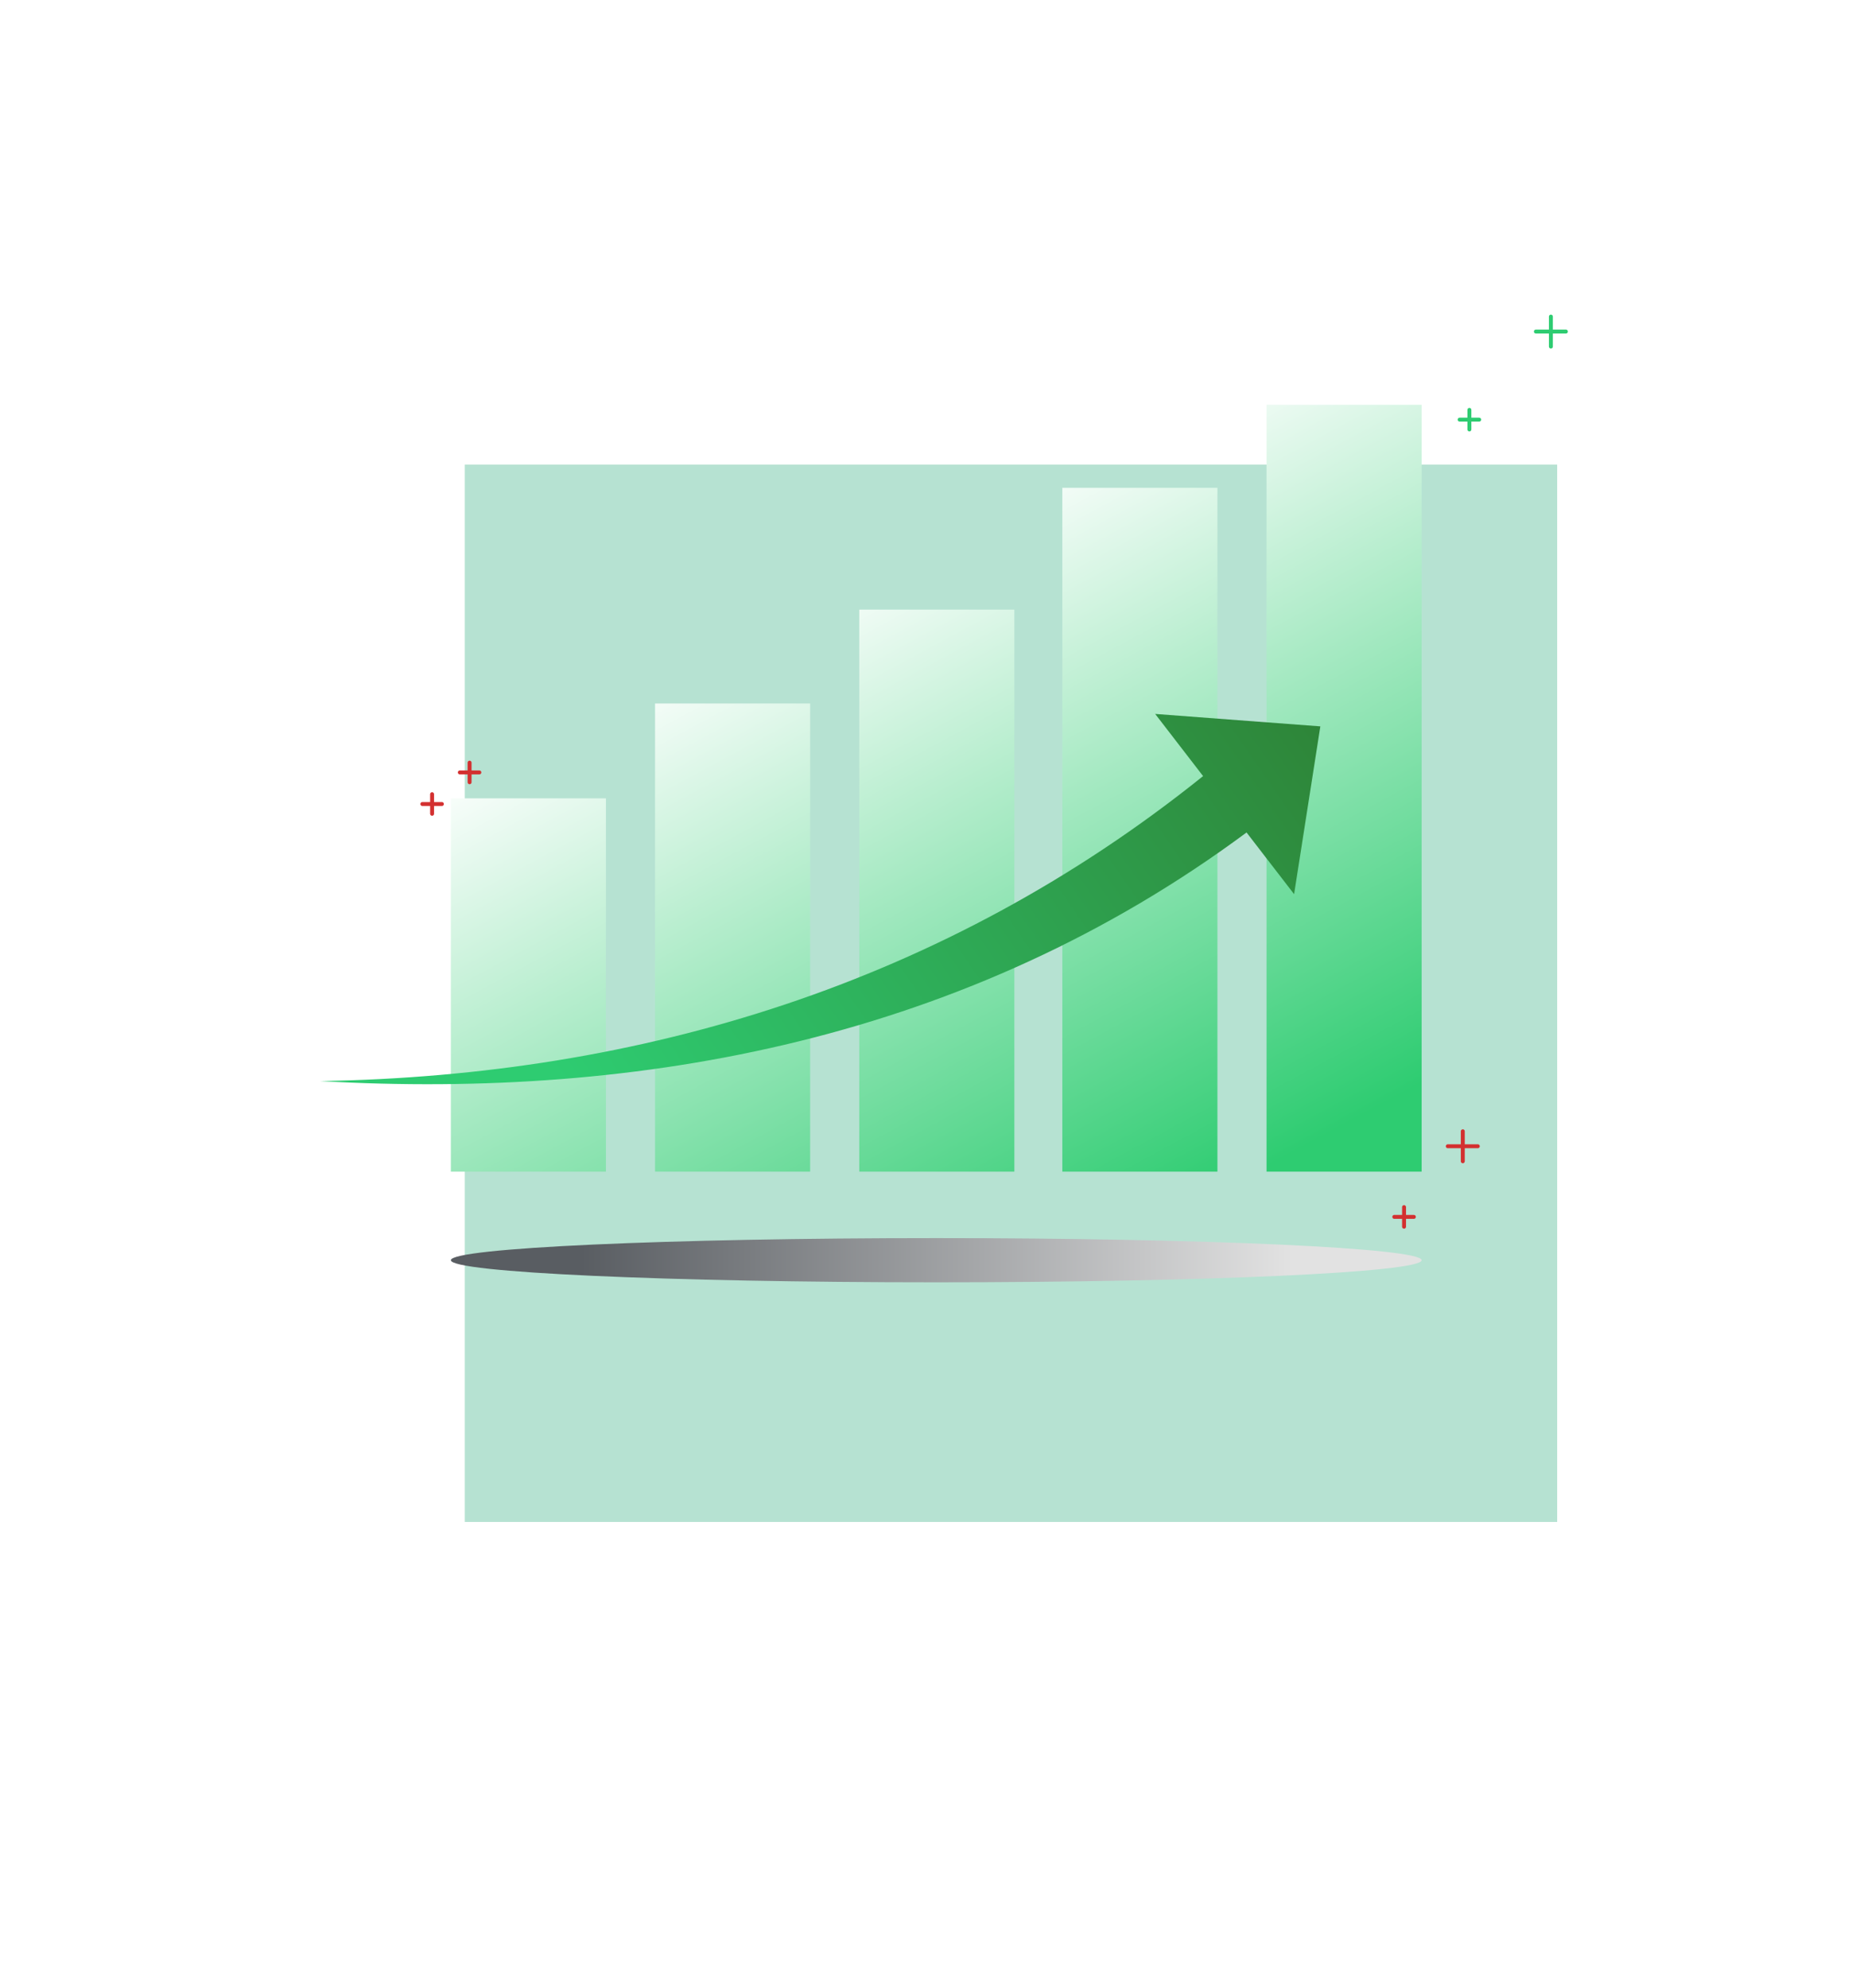 <svg width="671" height="720" viewBox="0 0 671 720" fill="none" xmlns="http://www.w3.org/2000/svg">
<g filter="url(#filter0_f_53451_4331)">
<path d="M168.395 168.301H564.18V551.301H168.395V168.301Z" fill="#B6E2D2"/>
</g>
<g filter="url(#filter1_f_53451_4331)">
<path d="M339.215 464.494C436.338 464.494 515.071 460.909 515.071 456.488C515.071 452.067 436.338 448.482 339.215 448.482C242.092 448.482 163.358 452.067 163.358 456.488C163.358 460.909 242.092 464.494 339.215 464.494Z" fill="url(#paint0_linear_53451_4331)"/>
</g>
<path d="M219.535 424.409H163.344V289.189H219.535V424.409ZM293.525 254.828H237.333V424.409H293.525V254.828ZM367.514 220.828H311.323V424.409H367.514V220.828ZM441.086 176.712H384.895V424.409H441.086V176.712ZM515.075 146.629H458.884V424.409H515.075V146.629Z" fill="url(#paint1_linear_53451_4331)"/>
<path d="M166.599 279.797H173.672" stroke="#D33030" stroke-width="1.426" stroke-linecap="round" stroke-linejoin="round"/>
<path d="M170.134 283.353V276.26" stroke="#D33030" stroke-width="1.426" stroke-linecap="round" stroke-linejoin="round"/>
<path d="M153.016 291.24H160.108" stroke="#D33030" stroke-width="1.426" stroke-linecap="round" stroke-linejoin="round"/>
<path d="M156.551 294.776V287.684" stroke="#D33030" stroke-width="1.426" stroke-linecap="round" stroke-linejoin="round"/>
<path d="M528.843 152.01H535.936" stroke="#2ECC71" stroke-width="1.426" stroke-linecap="round" stroke-linejoin="round"/>
<path d="M532.378 155.565V148.473" stroke="#2ECC71" stroke-width="1.426" stroke-linecap="round" stroke-linejoin="round"/>
<path d="M505.167 440.795H512.26" stroke="#D33030" stroke-width="1.426" stroke-linecap="round" stroke-linejoin="round"/>
<path d="M508.702 444.351V437.258" stroke="#D33030" stroke-width="1.426" stroke-linecap="round" stroke-linejoin="round"/>
<path d="M556.468 120.102H567.345" stroke="#2ECC71" stroke-width="1.426" stroke-linecap="round" stroke-linejoin="round"/>
<path d="M561.905 125.54V114.682" stroke="#2ECC71" stroke-width="1.426" stroke-linecap="round" stroke-linejoin="round"/>
<path d="M524.548 415.207H535.425" stroke="#D33030" stroke-width="1.426" stroke-linecap="round" stroke-linejoin="round"/>
<path d="M529.985 420.645V409.787" stroke="#D33030" stroke-width="1.426" stroke-linecap="round" stroke-linejoin="round"/>
<path d="M478.374 263.118L418.532 258.611L435.893 281.126C342.146 356.428 232.122 389.667 116.051 391.606C232.312 398.281 350.608 376.47 451.638 301.549L468.866 323.892L478.374 263.118Z" fill="url(#paint2_linear_53451_4331)"/>
<defs>
<filter id="filter0_f_53451_4331" x="0.395" y="0.301" width="731.785" height="719" filterUnits="userSpaceOnUse" color-interpolation-filters="sRGB">
<feFlood flood-opacity="0" result="BackgroundImageFix"/>
<feBlend mode="normal" in="SourceGraphic" in2="BackgroundImageFix" result="shape"/>
<feGaussianBlur stdDeviation="84" result="effect1_foregroundBlur_53451_4331"/>
</filter>
<filter id="filter1_f_53451_4331" x="156.358" y="441.482" width="365.713" height="30.012" filterUnits="userSpaceOnUse" color-interpolation-filters="sRGB">
<feFlood flood-opacity="0" result="BackgroundImageFix"/>
<feBlend mode="normal" in="SourceGraphic" in2="BackgroundImageFix" result="shape"/>
<feGaussianBlur stdDeviation="3.5" result="effect1_foregroundBlur_53451_4331"/>
</filter>
<linearGradient id="paint0_linear_53451_4331" x1="210.529" y1="456.488" x2="468.321" y2="456.487" gradientUnits="userSpaceOnUse">
<stop stop-color="#595D62"/>
<stop offset="1" stop-color="#E2E2E2"/>
</linearGradient>
<linearGradient id="paint1_linear_53451_4331" x1="271.961" y1="219.149" x2="399.211" y2="455.001" gradientUnits="userSpaceOnUse">
<stop stop-color="white"/>
<stop offset="1" stop-color="#2ECC71"/>
</linearGradient>
<linearGradient id="paint2_linear_53451_4331" x1="211.627" y1="403.442" x2="485.874" y2="213.663" gradientUnits="userSpaceOnUse">
<stop stop-color="#2ECC71"/>
<stop offset="1" stop-color="#2E7D32"/>
</linearGradient>
</defs>
</svg>

